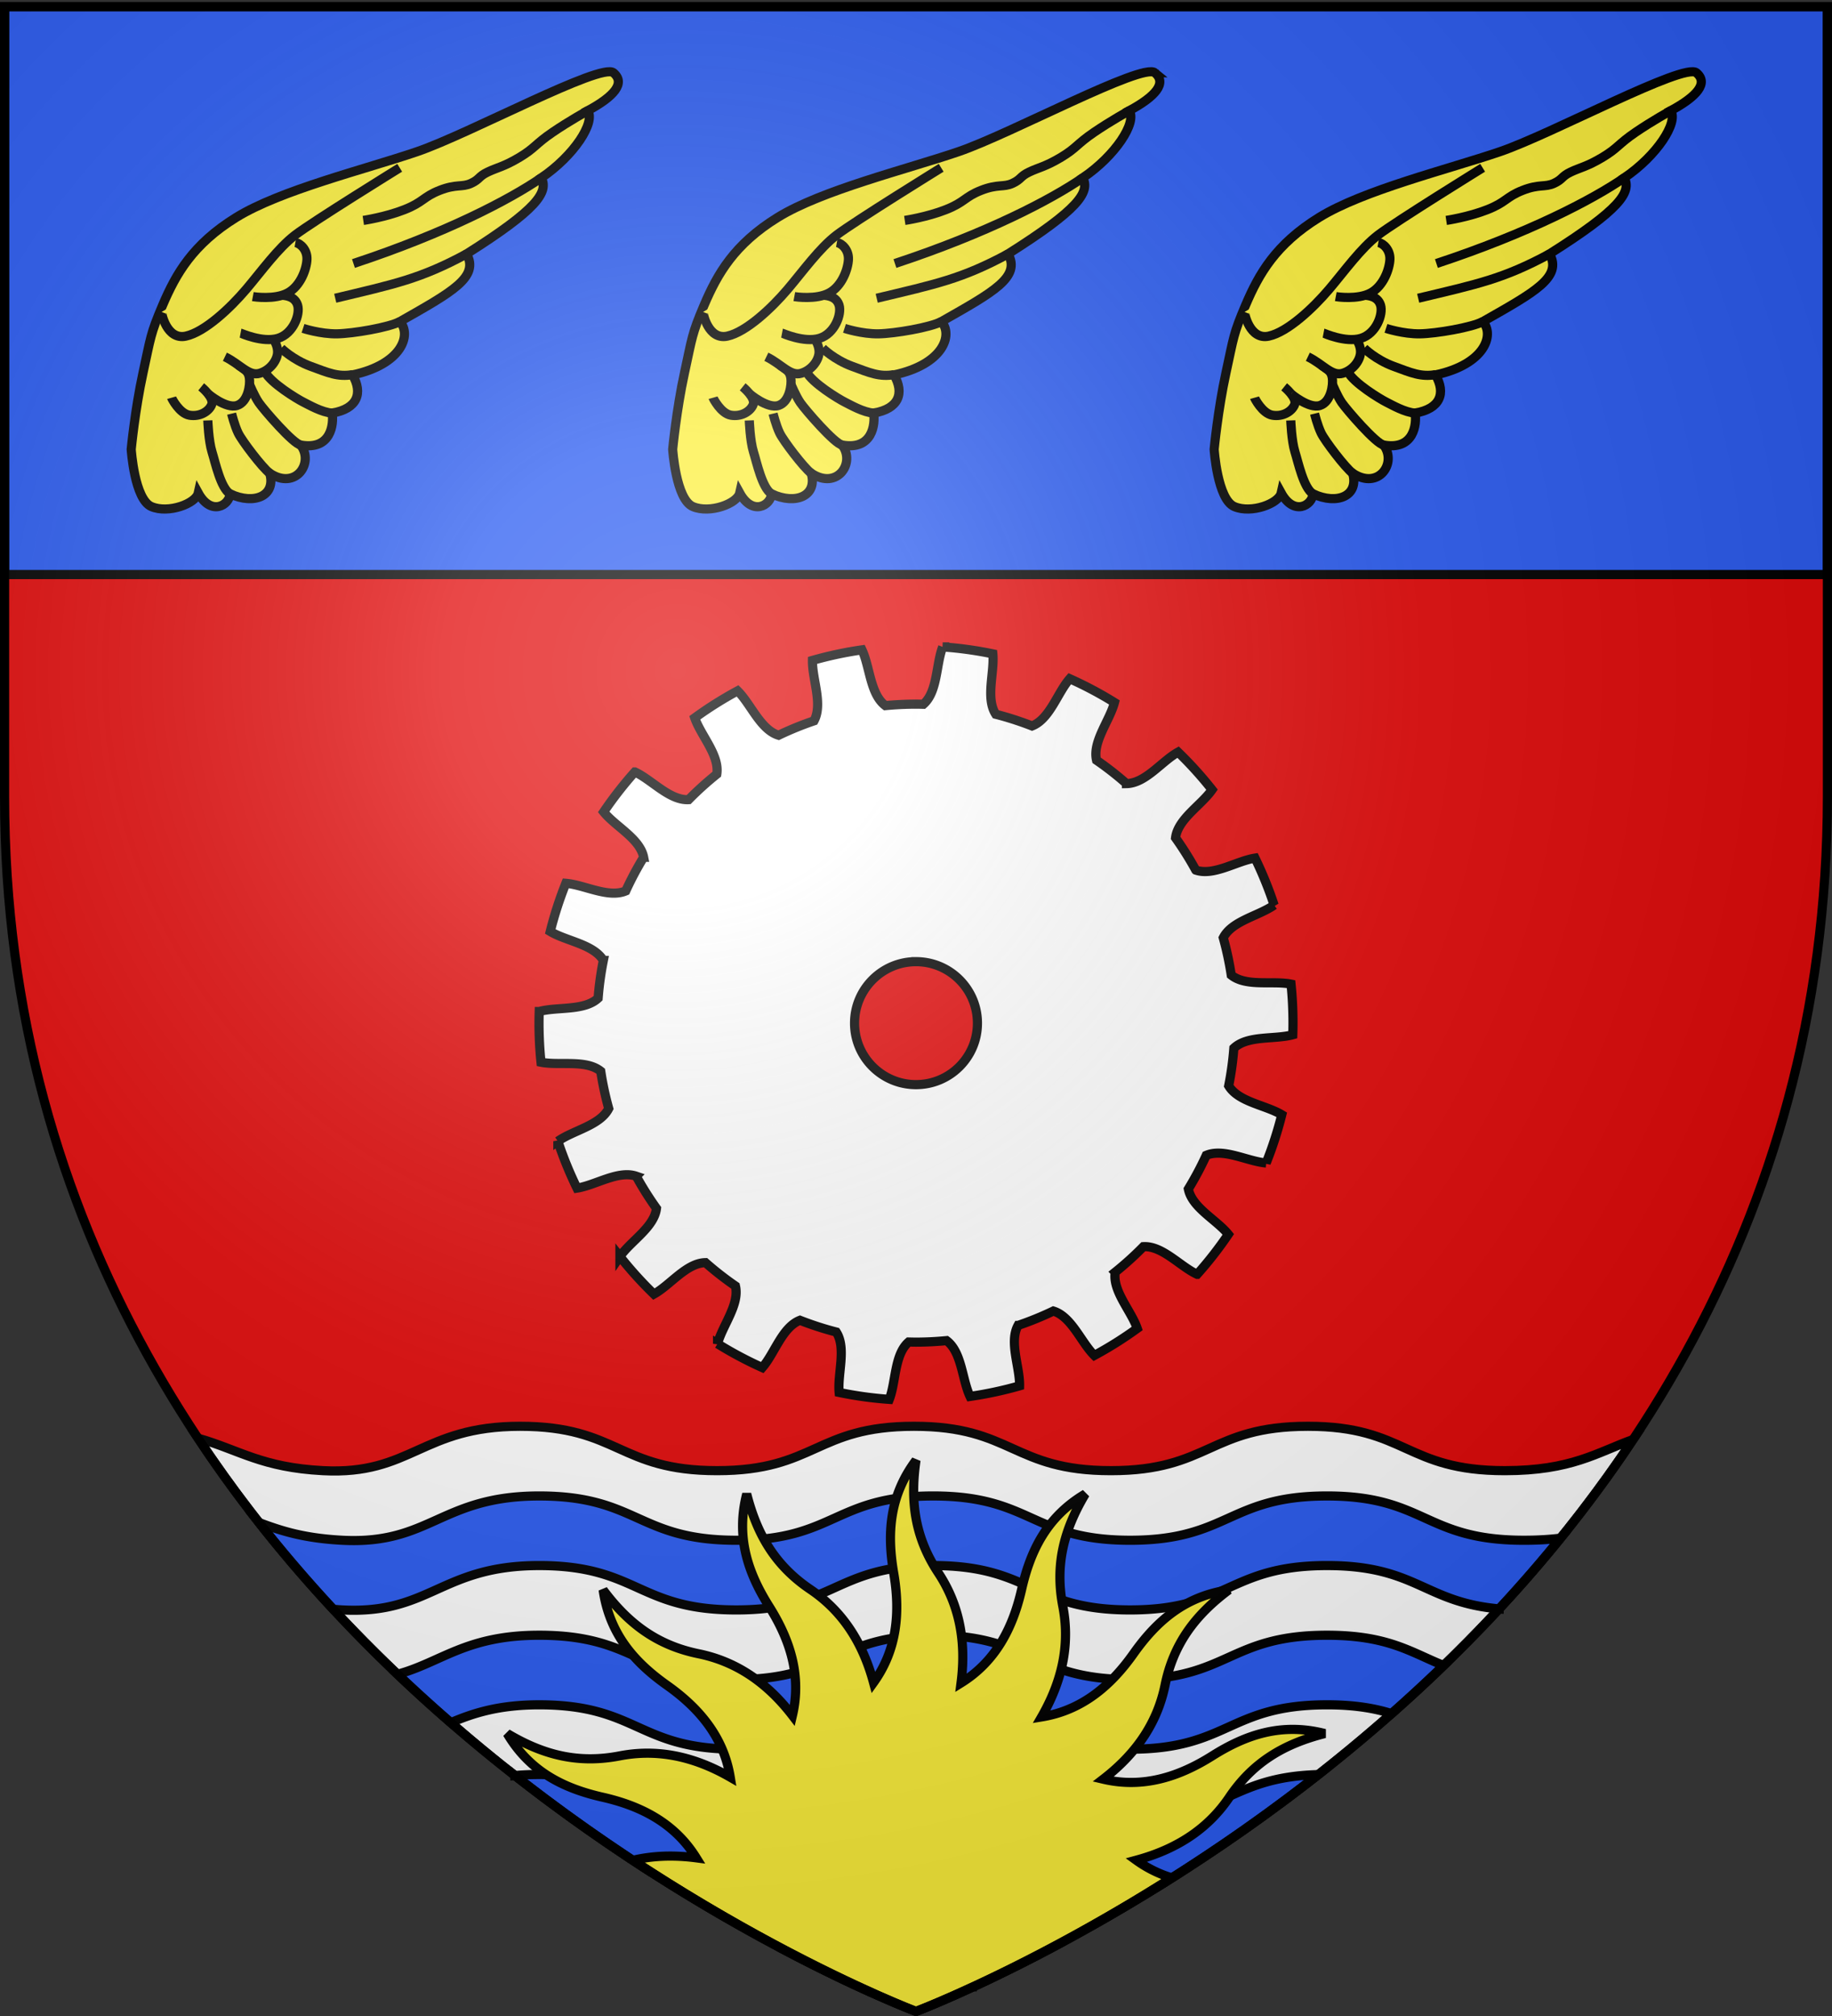 <svg xmlns="http://www.w3.org/2000/svg" xmlns:xlink="http://www.w3.org/1999/xlink" width="600" height="660" version="1.0"><rect width="100%" height="100%" fill="#333333" stroke="none"/><desc>Flag of Canton of Valais (Wallis)</desc><defs><radialGradient xlink:href="#a" id="b" cx="221.445" cy="226.331" r="300" fx="221.445" fy="226.331" gradientTransform="matrix(1.353 0 0 1.349 -77.63 -85.747)" gradientUnits="userSpaceOnUse"/><linearGradient id="a"><stop offset="0" style="stop-color:white;stop-opacity:.314"/><stop offset=".19" style="stop-color:white;stop-opacity:.251"/><stop offset=".6" style="stop-color:#6b6b6b;stop-opacity:.125"/><stop offset="1" style="stop-color:black;stop-opacity:.125"/></linearGradient></defs><g style="display:inline"><path d="M300 658.5s298.5-112.32 298.5-397.772V2.176H1.5v258.552C1.5 546.18 300 658.5 300 658.5" style="fill:#e20909;fill-opacity:1;fill-rule:evenodd;stroke:none;stroke-width:1px;stroke-linecap:butt;stroke-linejoin:miter;stroke-opacity:1"/><path d="M1.5 2.188v185.906h597V2.188z" style="fill:#2b5df2;fill-opacity:.995;fill-rule:evenodd;stroke:#000;stroke-width:3;stroke-linecap:butt;stroke-linejoin:miter;stroke-opacity:1;display:inline;stroke-miterlimit:4;stroke-dasharray:none"/><path d="M308.741 211.791c-2.215 5.732-1.616 14.676-6.326 18.776-.802-.018-1.608-.04-2.415-.04-3.384 0-6.733.166-10.035.48-4.985-3.75-5.037-12.702-7.66-18.255a123 123 0 0 0-16.215 3.456c-.125 6.128 3.484 14.307.508 19.777A104 104 0 0 0 255 240.71c-5.955-1.834-9.065-10.219-13.425-14.533a124 124 0 0 0-14.04 8.834c2 5.814 8.207 12.277 7.22 18.443a105 105 0 0 0-9.22 8.327c-6.233.349-12.035-6.484-17.616-9.061a124 124 0 0 0-10.21 13.091c3.86 4.78 11.896 8.729 13.092 14.853a104 104 0 0 0-5.858 11.01c-5.742 2.43-13.513-1.997-19.63-2.496a122.5 122.5 0 0 0-5.098 15.774c5.252 3.173 14.152 4.143 17.388 9.475a104 104 0 0 0-1.708 12.358c-4.556 4.251-13.373 2.75-19.297 4.363a125 125 0 0 0-.067 3.804c0 4.319.22 8.592.654 12.798 6.022 1.182 14.703-.953 19.564 2.949.63 4.153 1.512 8.232 2.616 12.21-2.842 5.55-11.652 7.149-16.655 10.703a123 123 0 0 0 6.259 15.36c6.067-.949 13.5-5.926 19.403-3.91a105 105 0 0 0 6.633 10.543c-.745 6.192-8.467 10.714-11.97 15.76a124 124 0 0 0 11.13 12.304c5.375-2.98 10.655-10.201 16.894-10.302 3.11 2.737 6.387 5.29 9.808 7.646 1.422 6.077-4.29 12.969-5.858 18.91a123 123 0 0 0 14.653 7.794c4.041-4.623 6.528-13.225 12.344-15.48a104 104 0 0 0 11.877 3.843c3.39 5.236.375 13.667.947 19.777a123 123 0 0 0 16.428 2.269c2.215-5.732 1.616-14.677 6.326-18.777.802.019 1.608.04 2.415.04 3.38 0 6.724-.179 10.022-.493 5 3.743 5.043 12.712 7.673 18.269a123 123 0 0 0 16.228-3.47c.125-6.133-3.496-14.31-.507-19.777a104 104 0 0 0 11.57-4.71c5.959 1.825 9.064 10.213 13.425 14.532a124 124 0 0 0 14.052-8.835c-1.996-5.816-8.196-12.276-7.206-18.442a105 105 0 0 0 9.208-8.328c6.234-.362 12.03 6.47 17.615 9.048a124 124 0 0 0 10.21-13.078c-3.857-4.783-11.896-8.728-13.092-14.853 2.16-3.539 4.124-7.21 5.858-11.01 5.742-2.43 13.513 1.998 19.63 2.496a122.5 122.5 0 0 0 5.112-15.787c-5.254-3.179-14.158-4.138-17.389-9.475a104 104 0 0 0 1.695-12.33c4.548-4.272 13.367-2.777 19.297-4.391.038-1.262.067-2.532.067-3.803 0-4.315-.208-8.57-.641-12.771-6.02-1.189-14.712.95-19.577-2.95-.63-4.16-1.51-8.238-2.616-12.224 2.844-5.547 11.652-7.151 16.655-10.702a123 123 0 0 0-6.246-15.374c-6.068.944-13.51 5.935-19.416 3.924a105 105 0 0 0-6.62-10.556c.755-6.19 8.457-10.718 11.957-15.76a124 124 0 0 0-11.13-12.305c-5.379 2.983-10.663 10.212-16.907 10.303a105 105 0 0 0-9.795-7.647c-1.418-6.077 4.31-12.966 5.871-18.91a123 123 0 0 0-14.652-7.78c-4.039 4.62-6.534 13.207-12.345 15.467a104 104 0 0 0-11.877-3.83c-3.405-5.231-.387-13.66-.96-19.777a123 123 0 0 0-16.428-2.269zM300 314.828c11.112 0 20.124 9.025 20.124 20.137S311.112 355.09 300 355.09s-20.124-9.012-20.124-20.124 9.012-20.137 20.124-20.137z" style="fill:#fff;fill-opacity:1;stroke:#000;stroke-width:3;stroke-miterlimit:4;stroke-dasharray:none;stroke-opacity:1"/><path d="M170.313 466.938c-32.257 0-35.633 16.052-64.532 14.53-20.054-1.055-27.115-6.64-40.937-10.656C152.469 602.985 300 658.5 300 658.5s147.215-55.391 234.875-187.25c-11.875 4.298-20.226 10.203-41.969 10.219-32.635.023-32.305-14.532-64.562-14.531s-32.243 14.53-64.5 14.53-32.243-14.53-64.5-14.53-32.243 14.53-64.5 14.53-32.275-14.53-64.531-14.53z" style="fill:#fff;fill-opacity:1;fill-rule:evenodd;stroke:#000;stroke-width:3;stroke-linecap:butt;stroke-linejoin:miter;stroke-opacity:1;display:inline;stroke-miterlimit:4;stroke-dasharray:none"/><path d="M176.594 489.75c-32.257 0-35.633 16.021-64.531 14.5-12.586-.663-20.023-3.089-27.25-5.812 7.849 9.983 16.001 19.431 24.343 28.406.95.075 1.893.165 2.906.218 28.9 1.522 32.275-14.53 64.532-14.53s32.274 14.53 64.531 14.53 32.243-14.53 64.5-14.53 32.243 14.53 64.5 14.53 32.243-14.53 64.5-14.53c29.292 0 31.71 12 56.344 14.187a456 456 0 0 0 20.125-23.157c-3.5.44-7.442.685-11.938.688-32.635.023-32.274-14.5-64.531-14.5s-32.243 14.5-64.5 14.5-32.243-14.5-64.5-14.5-32.243 14.5-64.5 14.5-32.274-14.5-64.531-14.5zm0 45.594c-23.982 0-32.002 8.856-46.406 12.781a515 515 0 0 0 17.468 15.844c7.284-3.096 15.651-5.844 28.938-5.844 32.257 0 32.274 14.531 64.531 14.531s32.243-14.531 64.5-14.531 32.243 14.531 64.5 14.531 32.243-14.531 64.5-14.531c9.18 0 15.715 1.19 21.125 2.875a511 511 0 0 0 17.063-15.75c-10.65-4.252-18.086-9.906-38.188-9.906-32.257 0-32.243 14.5-64.5 14.5s-32.243-14.5-64.5-14.5-32.243 14.5-64.5 14.5-32.274-14.5-64.531-14.5zm0 45.593c-2.856 0-5.497.116-7.938.344a581 581 0 0 0 44.563 31.625c6.845 2.892 14.643 5.344 27.906 5.344 32.257 0 32.243-14.531 64.5-14.531s32.243 14.531 64.5 14.531a88 88 0 0 0 8.844-.437c16.487-10.216 34.454-22.458 52.781-36.844-29.415.835-30.355 14.469-61.625 14.468-32.257 0-32.243-14.5-64.5-14.5s-32.243 14.5-64.5 14.5-32.274-14.5-64.531-14.5zm129.031 45.594c-25.12 0-30.663 8.79-47.125 12.688 10.561 5.52 19.437 9.726 26.344 12.843 5.361-1.616 11.828-2.75 20.781-2.75 5.187 0 9.526.401 13.313 1.032a530 530 0 0 0 26.718-13.313c-11.577-4.3-18.902-10.5-40.031-10.5z" style="fill:#2b5df2;fill-opacity:1;fill-rule:evenodd;stroke:#000;stroke-width:3;stroke-linecap:butt;stroke-linejoin:miter;stroke-opacity:1;display:inline;stroke-miterlimit:4;stroke-dasharray:none"/><path d="M300 478.063c-8.777 11.713-9.506 24.06-7.312 36.875 2.175 12.708 1.218 25.046-6.594 35.906-3.877-14.39-11.154-24.057-20.688-30.5-11.38-7.691-17.428-17.758-20.844-31.25-3.625 14.18.414 25.844 7.344 36.844 6.87 10.902 10.678 22.672 7.625 35.687-9.087-11.806-19.479-17.915-30.75-20.219-13.457-2.75-22.931-9.748-31.25-20.906 2.077 14.489 10.295 23.708 20.906 31.219 10.525 7.448 18.564 16.889 20.72 30.093-12.918-7.434-24.89-9.154-36.188-6.968-13.486 2.608-24.888-.187-36.844-7.313 7.463 12.592 18.572 17.966 31.25 20.844 12.569 2.853 23.612 8.478 30.656 19.844-7.709-1.002-14.579-.645-20.75.812C258.941 643.031 300 658.5 300 658.5s36.422-13.724 83.813-43.719A39.4 39.4 0 0 1 372.125 609c14.381-3.878 24.06-11.095 30.5-20.625 7.691-11.38 17.758-17.428 31.25-20.844-14.18-3.626-25.844.383-36.844 7.313-10.909 6.873-22.693 10.688-35.719 7.625 11.807-9.087 17.947-19.48 20.25-30.75 2.751-13.458 9.749-22.9 20.907-31.219-14.49 2.077-23.74 10.294-31.25 20.906-7.449 10.525-16.888 18.534-30.094 20.688 7.427-12.911 9.153-24.864 6.969-36.157-2.609-13.485.218-24.888 7.344-36.843-12.592 7.463-17.967 18.571-20.844 31.25-2.852 12.562-8.488 23.58-19.844 30.625 1.913-14.757-1.102-26.44-7.437-36.032-7.571-11.46-9.32-23.102-7.313-36.875z" style="fill:#fcef3c;fill-opacity:1;fill-rule:evenodd;stroke:#000;stroke-width:3;stroke-linecap:butt;stroke-linejoin:miter;stroke-opacity:1;display:inline;stroke-miterlimit:4;stroke-dasharray:none"/><g style="fill:#fcef3c;fill-opacity:1;stroke:#000;stroke-opacity:1;stroke-width:3;stroke-miterlimit:4;stroke-dasharray:none"><g style="fill:#fcef3c;fill-opacity:1;stroke:#000;stroke-opacity:1;stroke-width:6.218;stroke-miterlimit:4;stroke-dasharray:none"><path d="M4.816 2.197c8.385-7.053 97.894 41.459 133.529 53.608 35.61 12.141 92.585 26.008 122.75 44.598 29.644 18.269 41.068 38.59 49.956 59.423 8.559 20.062 8.104 21.846 13.467 46.37 5.362 24.525 7.982 51.728 7.982 51.728s-2.173 34.036-13.747 38.933-30.2-2.027-31.808-9.244c-8.676 15.82-21.146 8.4-21.596.594-16.576 7.7-31.335 1.32-26.98-14.02-17.689 11.664-30.233-6.997-21.03-19.125-20.703 3.644-22.568-14.224-21.377-21.719-17.207-2.943-21.03-13.513-13.86-25.93-33.55-7.186-40.258-27.212-32.187-36.22-35.253-20.055-54.088-30.16-45.304-45.98-47.619-30.075-55.862-41.906-50.77-51.661-22.232-15.082-36.884-37.617-31.55-45.6C4.376 18.276-3.5 9.193 4.817 2.197z" style="fill:#fcef3c;fill-opacity:1;fill-rule:evenodd;stroke:#000;stroke-width:6.218;stroke-linecap:butt;stroke-linejoin:miter;stroke-miterlimit:4;stroke-dasharray:none;stroke-opacity:1" transform="matrix(-.482 0 0 .482 203.238 22.767)"/><path d="M311.814 164.66c.283.74-3.461 19.203-16.388 16.42-12.926-2.783-30.246-19.112-41.023-31.819-10.605-12.505-21.614-27.927-33.318-36.872-11.938-9.125-71.025-45.657-71.025-45.657M181.992 207.217c10.058 1.717 16.49-1.186 28.648-5.669 12.157-4.483 19.98-12.263 19.98-12.263M195.878 233.35c6.955-.405 15.94-5.62 19.688-7.484 3.842-1.912 22.31-12.917 26.227-20.865M217.158 255.083c5.094-.524 25.428-24.158 28.625-28.834 3.111-4.551 6.375-12.52 6.375-12.52M238.34 274.275c5.248-4.097 18.91-22.069 21.472-27.38 2.513-5.213 4.46-13.18 4.46-13.18M265.38 288.228c6.395-4.235 9.942-21.26 12.23-28.56 2.35-7.518 2.826-21.34 2.826-21.34M149.796 171.143c7.483 4 31.916 8.22 43.004 8.37 11.145.151 22.966-3.7 22.966-3.7M104.573 125.221c31.648 17.076 48.934 20.465 89.298 30.122M53.802 73.52c21.432 14.742 65.06 37.568 127.686 58.241M22.215 27.932s12.489 6.862 24.106 14.793 11.84 10.632 22.362 16.932 15.303 6.957 21.555 9.944c6.393 3.054 5.28 4.886 11.322 7.682 6.164 2.852 10.047.313 21.38 4.784 11.332 4.47 10.984 7.998 23.95 13.1s27.91 7.307 27.91 7.307M305.082 222.901c-.13.457-5.314 10.68-12.122 11.87-6.808 1.188-13.106-2.3-15.11-7.116s7.093-12.15 7.093-12.15" style="fill:#fcef3c;fill-opacity:1;fill-rule:evenodd;stroke:#000;stroke-width:6.218;stroke-linecap:butt;stroke-linejoin:miter;stroke-miterlimit:4;stroke-dasharray:none;stroke-opacity:1" transform="matrix(-.482 0 0 .482 203.238 22.767)"/><path d="M280.188 220.328s-12.147 10.296-19.623 7.833c-7.476-2.464-9.028-13.986-8.365-18.624.663-4.632 3.04-5.601 7.383-8.689" style="fill:#fcef3c;fill-opacity:1;fill-rule:evenodd;stroke:#000;stroke-width:6.218;stroke-linecap:butt;stroke-linejoin:miter;stroke-miterlimit:4;stroke-dasharray:none;stroke-opacity:1" transform="matrix(-.482 0 0 .482 203.238 22.767)"/><path d="M268.85 195.087c-10.122 4.858-16.242 13.454-23.639 11.22-7.244-2.192-11.638-8.585-12.13-13.518-.506-5.079 2.654-9.297 2.654-9.297M258.189 179.022c-.349.066-14.924 6.703-25.404 3.545-10.396-3.132-15.257-16.346-13.352-22.519 1.863-6.02 8.042-6.523 10.492-6.73" style="fill:#fcef3c;fill-opacity:1;fill-rule:evenodd;stroke:#000;stroke-width:6.218;stroke-linecap:butt;stroke-linejoin:miter;stroke-miterlimit:4;stroke-dasharray:none;stroke-opacity:1" transform="matrix(-.482 0 0 .482 203.238 22.767)"/><path d="M249.855 154.226c-.697.131-14.848 2.277-23.686-2.475-8.824-4.744-12.86-16.47-13.09-22.857-.236-6.537 4.492-10.833 7.877-11.432" style="fill:#fcef3c;fill-opacity:1;fill-rule:evenodd;stroke:#000;stroke-width:6.218;stroke-linecap:butt;stroke-linejoin:miter;stroke-miterlimit:4;stroke-dasharray:none;stroke-opacity:1" transform="matrix(-.482 0 0 .482 203.238 22.767)"/></g><g style="fill:#fcef3c;fill-opacity:1;stroke:#000;stroke-opacity:1;stroke-width:6.218;stroke-miterlimit:4;stroke-dasharray:none"><path d="M4.816 2.197c8.385-7.053 97.894 41.459 133.529 53.608 35.61 12.141 92.585 26.008 122.75 44.598 29.644 18.269 41.068 38.59 49.956 59.423 8.559 20.062 8.104 21.846 13.467 46.37 5.362 24.525 7.982 51.728 7.982 51.728s-2.173 34.036-13.747 38.933-30.2-2.027-31.808-9.244c-8.676 15.82-21.146 8.4-21.596.594-16.576 7.7-31.335 1.32-26.98-14.02-17.689 11.664-30.233-6.997-21.03-19.125-20.703 3.644-22.568-14.224-21.377-21.719-17.207-2.943-21.03-13.513-13.86-25.93-33.55-7.186-40.258-27.212-32.187-36.22-35.253-20.055-54.088-30.16-45.304-45.98-47.619-30.075-55.862-41.906-50.77-51.661-22.232-15.082-36.884-37.617-31.55-45.6C4.376 18.276-3.5 9.193 4.817 2.197z" style="fill:#fcef3c;fill-opacity:1;fill-rule:evenodd;stroke:#000;stroke-width:6.218;stroke-linecap:butt;stroke-linejoin:miter;stroke-miterlimit:4;stroke-dasharray:none;stroke-opacity:1" transform="matrix(-.482 0 0 .482 380.576 22.767)"/><path d="M311.814 164.66c.283.74-3.461 19.203-16.388 16.42-12.926-2.783-30.246-19.112-41.023-31.819-10.605-12.505-21.614-27.927-33.318-36.872-11.938-9.125-71.025-45.657-71.025-45.657M181.992 207.217c10.058 1.717 16.49-1.186 28.648-5.669 12.157-4.483 19.98-12.263 19.98-12.263M195.878 233.35c6.955-.405 15.94-5.62 19.688-7.484 3.842-1.912 22.31-12.917 26.227-20.865M217.158 255.083c5.094-.524 25.428-24.158 28.625-28.834 3.111-4.551 6.375-12.52 6.375-12.52M238.34 274.275c5.248-4.097 18.91-22.069 21.472-27.38 2.513-5.213 4.46-13.18 4.46-13.18M265.38 288.228c6.395-4.235 9.942-21.26 12.23-28.56 2.35-7.518 2.826-21.34 2.826-21.34M149.796 171.143c7.483 4 31.916 8.22 43.004 8.37 11.145.151 22.966-3.7 22.966-3.7M104.573 125.221c31.648 17.076 48.934 20.465 89.298 30.122M53.802 73.52c21.432 14.742 65.06 37.568 127.686 58.241M22.215 27.932s12.489 6.862 24.106 14.793 11.84 10.632 22.362 16.932 15.303 6.957 21.555 9.944c6.393 3.054 5.28 4.886 11.322 7.682 6.164 2.852 10.047.313 21.38 4.784 11.332 4.47 10.984 7.998 23.95 13.1s27.91 7.307 27.91 7.307M305.082 222.901c-.13.457-5.314 10.68-12.122 11.87-6.808 1.188-13.106-2.3-15.11-7.116s7.093-12.15 7.093-12.15" style="fill:#fcef3c;fill-opacity:1;fill-rule:evenodd;stroke:#000;stroke-width:6.218;stroke-linecap:butt;stroke-linejoin:miter;stroke-miterlimit:4;stroke-dasharray:none;stroke-opacity:1" transform="matrix(-.482 0 0 .482 380.576 22.767)"/><path d="M280.188 220.328s-12.147 10.296-19.623 7.833c-7.476-2.464-9.028-13.986-8.365-18.624.663-4.632 3.04-5.601 7.383-8.689" style="fill:#fcef3c;fill-opacity:1;fill-rule:evenodd;stroke:#000;stroke-width:6.218;stroke-linecap:butt;stroke-linejoin:miter;stroke-miterlimit:4;stroke-dasharray:none;stroke-opacity:1" transform="matrix(-.482 0 0 .482 380.576 22.767)"/><path d="M268.85 195.087c-10.122 4.858-16.242 13.454-23.639 11.22-7.244-2.192-11.638-8.585-12.13-13.518-.506-5.079 2.654-9.297 2.654-9.297M258.189 179.022c-.349.066-14.924 6.703-25.404 3.545-10.396-3.132-15.257-16.346-13.352-22.519 1.863-6.02 8.042-6.523 10.492-6.73" style="fill:#fcef3c;fill-opacity:1;fill-rule:evenodd;stroke:#000;stroke-width:6.218;stroke-linecap:butt;stroke-linejoin:miter;stroke-miterlimit:4;stroke-dasharray:none;stroke-opacity:1" transform="matrix(-.482 0 0 .482 380.576 22.767)"/><path d="M249.855 154.226c-.697.131-14.848 2.277-23.686-2.475-8.824-4.744-12.86-16.47-13.09-22.857-.236-6.537 4.492-10.833 7.877-11.432" style="fill:#fcef3c;fill-opacity:1;fill-rule:evenodd;stroke:#000;stroke-width:6.218;stroke-linecap:butt;stroke-linejoin:miter;stroke-miterlimit:4;stroke-dasharray:none;stroke-opacity:1" transform="matrix(-.482 0 0 .482 380.576 22.767)"/></g><g style="fill:#fcef3c;fill-opacity:1;stroke:#000;stroke-opacity:1;stroke-width:6.218;stroke-miterlimit:4;stroke-dasharray:none"><path d="M4.816 2.197c8.385-7.053 97.894 41.459 133.529 53.608 35.61 12.141 92.585 26.008 122.75 44.598 29.644 18.269 41.068 38.59 49.956 59.423 8.559 20.062 8.104 21.846 13.467 46.37 5.362 24.525 7.982 51.728 7.982 51.728s-2.173 34.036-13.747 38.933-30.2-2.027-31.808-9.244c-8.676 15.82-21.146 8.4-21.596.594-16.576 7.7-31.335 1.32-26.98-14.02-17.689 11.664-30.233-6.997-21.03-19.125-20.703 3.644-22.568-14.224-21.377-21.719-17.207-2.943-21.03-13.513-13.86-25.93-33.55-7.186-40.258-27.212-32.187-36.22-35.253-20.055-54.088-30.16-45.304-45.98-47.619-30.075-55.862-41.906-50.77-51.661-22.232-15.082-36.884-37.617-31.55-45.6C4.376 18.276-3.5 9.193 4.817 2.197z" style="fill:#fcef3c;fill-opacity:1;fill-rule:evenodd;stroke:#000;stroke-width:6.218;stroke-linecap:butt;stroke-linejoin:miter;stroke-miterlimit:4;stroke-dasharray:none;stroke-opacity:1" transform="matrix(-.482 0 0 .482 557.914 22.767)"/><path d="M311.814 164.66c.283.74-3.461 19.203-16.388 16.42-12.926-2.783-30.246-19.112-41.023-31.819-10.605-12.505-21.614-27.927-33.318-36.872-11.938-9.125-71.025-45.657-71.025-45.657M181.992 207.217c10.058 1.717 16.49-1.186 28.648-5.669 12.157-4.483 19.98-12.263 19.98-12.263M195.878 233.35c6.955-.405 15.94-5.62 19.688-7.484 3.842-1.912 22.31-12.917 26.227-20.865M217.158 255.083c5.094-.524 25.428-24.158 28.625-28.834 3.111-4.551 6.375-12.52 6.375-12.52M238.34 274.275c5.248-4.097 18.91-22.069 21.472-27.38 2.513-5.213 4.46-13.18 4.46-13.18M265.38 288.228c6.395-4.235 9.942-21.26 12.23-28.56 2.35-7.518 2.826-21.34 2.826-21.34M149.796 171.143c7.483 4 31.916 8.22 43.004 8.37 11.145.151 22.966-3.7 22.966-3.7M104.573 125.221c31.648 17.076 48.934 20.465 89.298 30.122M53.802 73.52c21.432 14.742 65.06 37.568 127.686 58.241M22.215 27.932s12.489 6.862 24.106 14.793 11.84 10.632 22.362 16.932 15.303 6.957 21.555 9.944c6.393 3.054 5.28 4.886 11.322 7.682 6.164 2.852 10.047.313 21.38 4.784 11.332 4.47 10.984 7.998 23.95 13.1s27.91 7.307 27.91 7.307M305.082 222.901c-.13.457-5.314 10.68-12.122 11.87-6.808 1.188-13.106-2.3-15.11-7.116s7.093-12.15 7.093-12.15" style="fill:#fcef3c;fill-opacity:1;fill-rule:evenodd;stroke:#000;stroke-width:6.218;stroke-linecap:butt;stroke-linejoin:miter;stroke-miterlimit:4;stroke-dasharray:none;stroke-opacity:1" transform="matrix(-.482 0 0 .482 557.914 22.767)"/><path d="M280.188 220.328s-12.147 10.296-19.623 7.833c-7.476-2.464-9.028-13.986-8.365-18.624.663-4.632 3.04-5.601 7.383-8.689" style="fill:#fcef3c;fill-opacity:1;fill-rule:evenodd;stroke:#000;stroke-width:6.218;stroke-linecap:butt;stroke-linejoin:miter;stroke-miterlimit:4;stroke-dasharray:none;stroke-opacity:1" transform="matrix(-.482 0 0 .482 557.914 22.767)"/><path d="M268.85 195.087c-10.122 4.858-16.242 13.454-23.639 11.22-7.244-2.192-11.638-8.585-12.13-13.518-.506-5.079 2.654-9.297 2.654-9.297M258.189 179.022c-.349.066-14.924 6.703-25.404 3.545-10.396-3.132-15.257-16.346-13.352-22.519 1.863-6.02 8.042-6.523 10.492-6.73" style="fill:#fcef3c;fill-opacity:1;fill-rule:evenodd;stroke:#000;stroke-width:6.218;stroke-linecap:butt;stroke-linejoin:miter;stroke-miterlimit:4;stroke-dasharray:none;stroke-opacity:1" transform="matrix(-.482 0 0 .482 557.914 22.767)"/><path d="M249.855 154.226c-.697.131-14.848 2.277-23.686-2.475-8.824-4.744-12.86-16.47-13.09-22.857-.236-6.537 4.492-10.833 7.877-11.432" style="fill:#fcef3c;fill-opacity:1;fill-rule:evenodd;stroke:#000;stroke-width:6.218;stroke-linecap:butt;stroke-linejoin:miter;stroke-miterlimit:4;stroke-dasharray:none;stroke-opacity:1" transform="matrix(-.482 0 0 .482 557.914 22.767)"/></g></g></g><path d="M300 658.5s298.5-112.32 298.5-397.772V2.176H1.5v258.552C1.5 546.18 300 658.5 300 658.5" style="opacity:1;fill:url(#b);fill-opacity:1;fill-rule:evenodd;stroke:none;stroke-width:1px;stroke-linecap:butt;stroke-linejoin:miter;stroke-opacity:1"/><path d="M300 658.5S1.5 546.18 1.5 260.728V2.176h597v258.552C598.5 546.18 300 658.5 300 658.5z" style="opacity:1;fill:none;fill-opacity:1;fill-rule:evenodd;stroke:#000;stroke-width:3;stroke-linecap:butt;stroke-linejoin:miter;stroke-miterlimit:4;stroke-dasharray:none;stroke-opacity:1"/></svg>